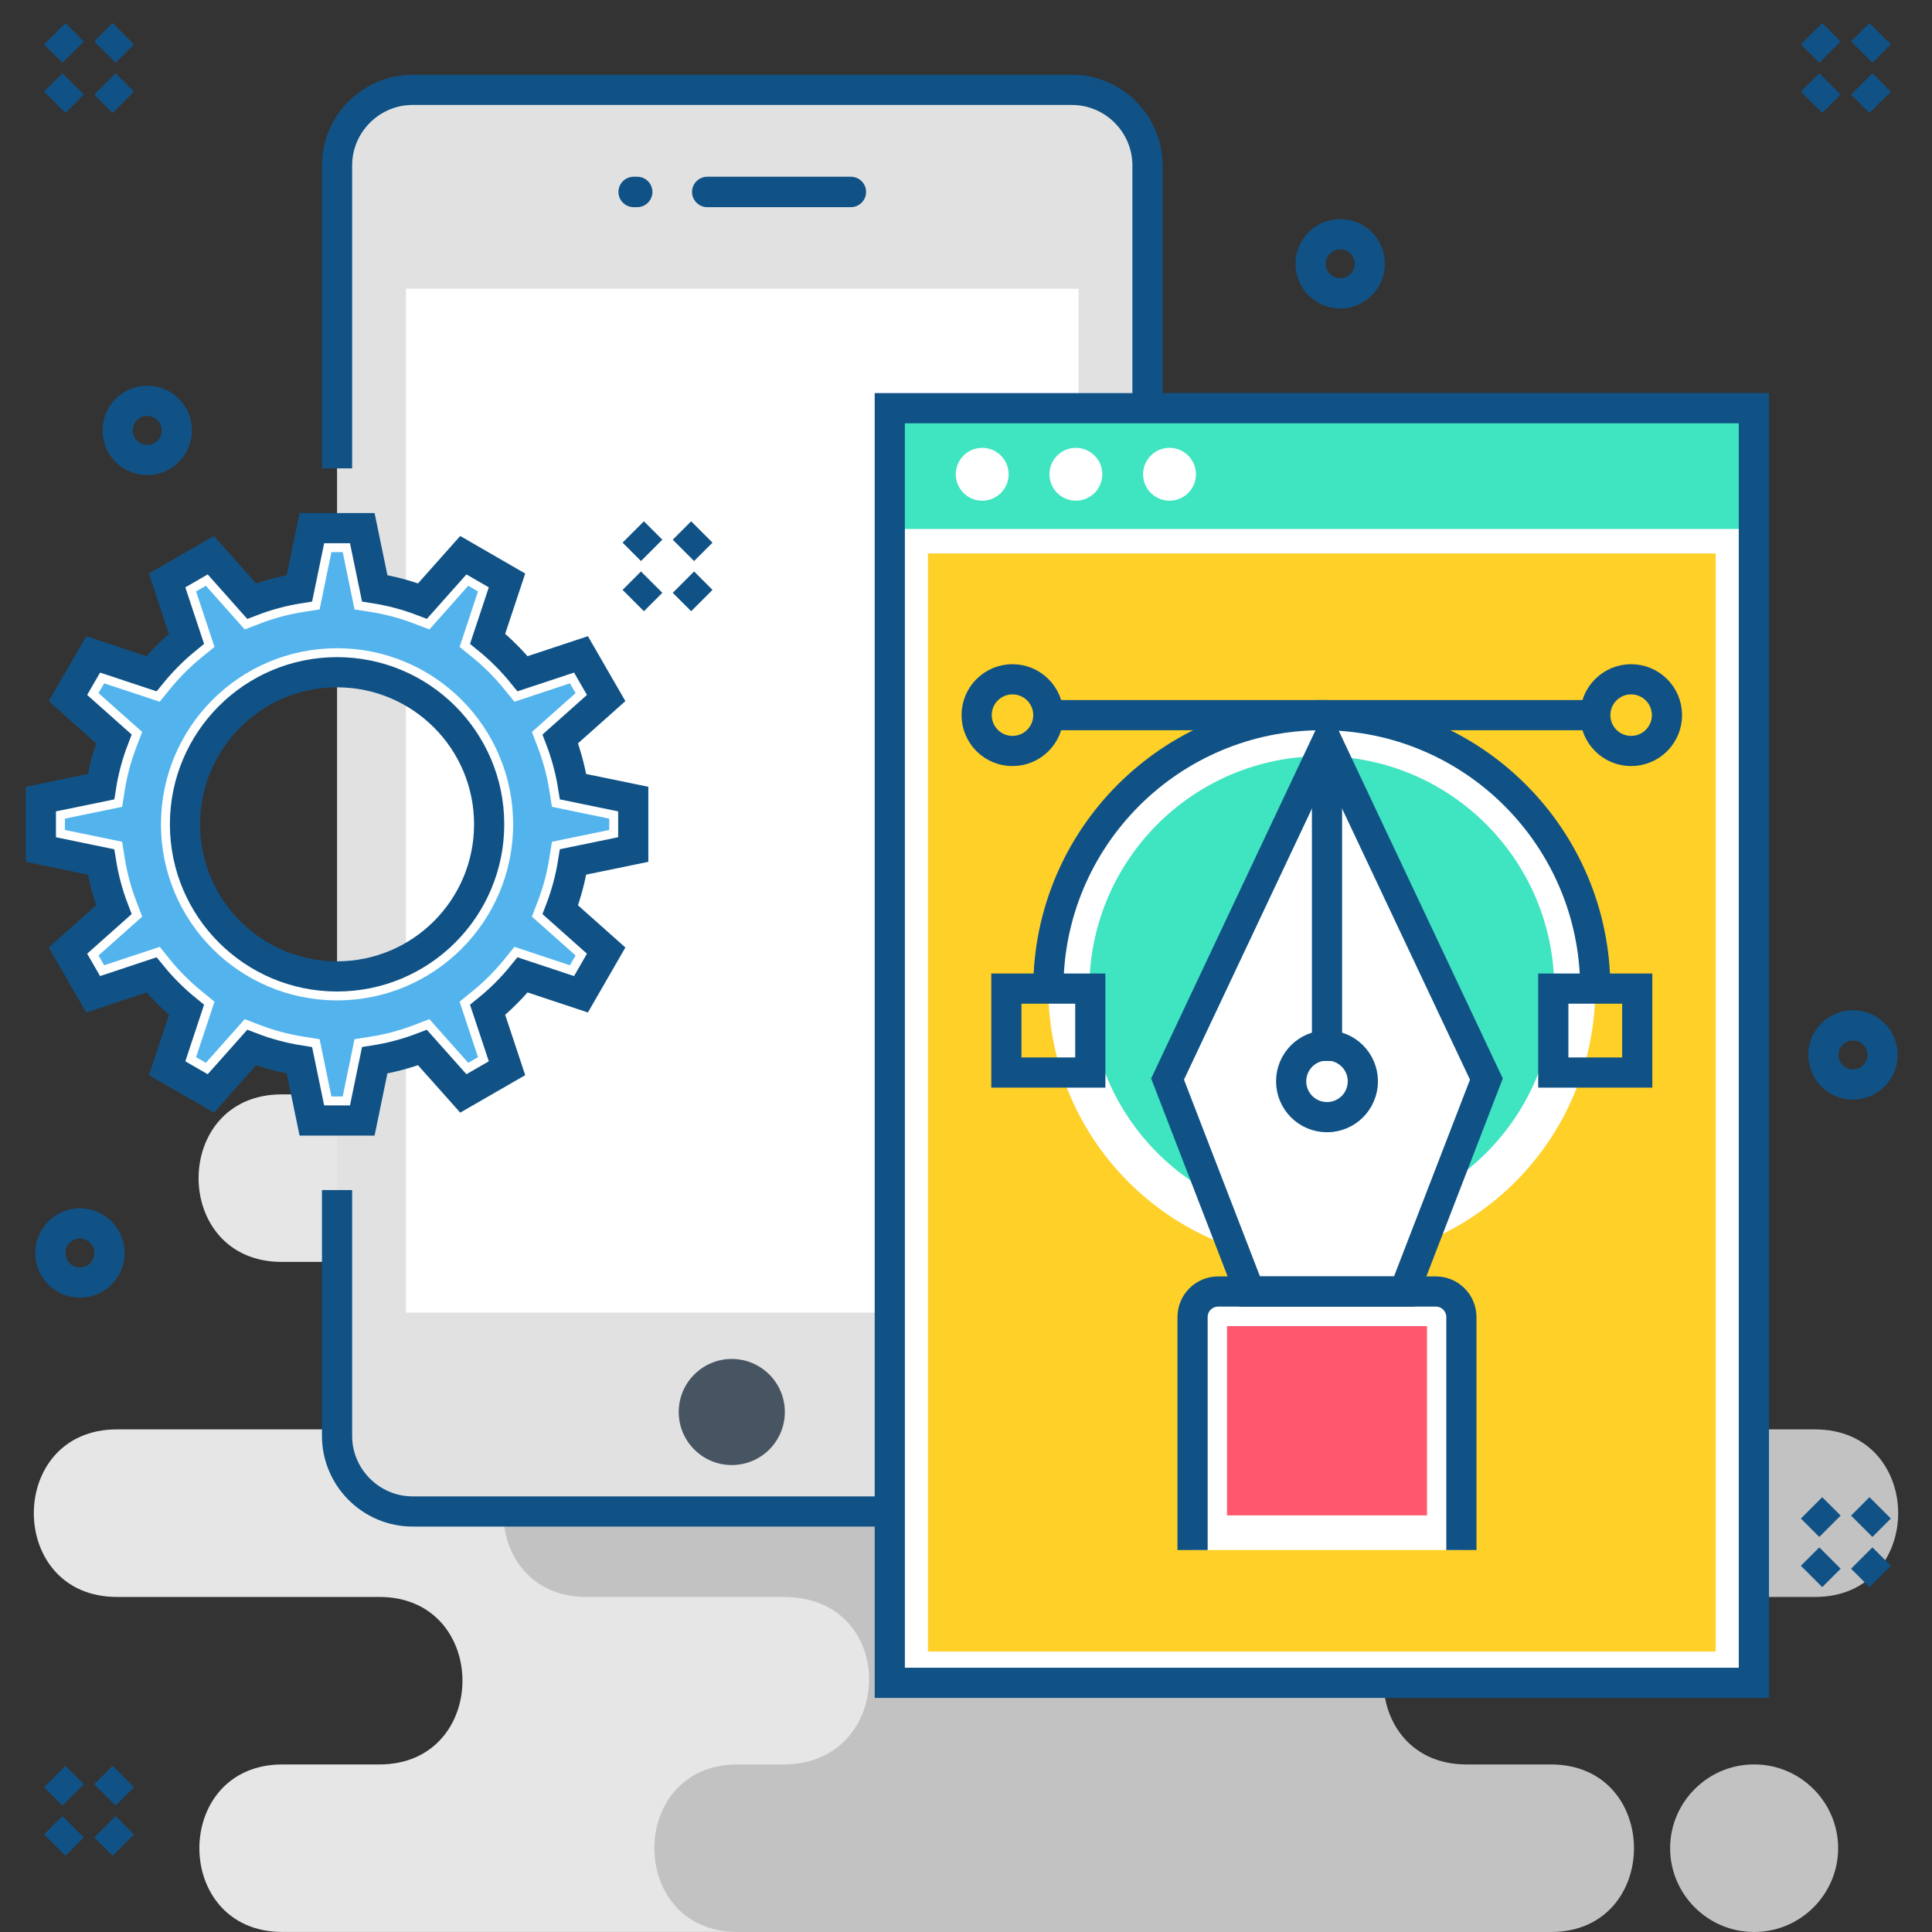 <svg xmlns="http://www.w3.org/2000/svg" clip-rule="evenodd" fill-rule="evenodd" height="256" viewBox="0 0 41661 41661" width="256"><rect x="0" y="0" width="41661" height="41661" fill="#333333" stroke="none"/><g id="Layer_x0020_1"><path d="m0 0h41661v41661h-41661z" fill="none"></path><g id="_461968680"><path d="m6091 38048h2089c2390 0 2390-3612 0-3612h-5659c-2389 0-2389-3613 0-3613h5544c2390 0 2390-3612 0-3612h-1991c-2389 0-2389-3612 0-3612h9918 3528 5378c2390 0 2390 3612 0 3612h-995c-2390 0-2390 3612 0 3612h2714c2390 0 2390 3613 0 3613h-2829c-2390 0-2390 3612 0 3612h870c2389 0 2389 3612 0 3612h-5138-3528-9901c-2389 0-2389-3612 0-3612z" fill="#e6e6e6"></path><path d="m16900 23599h18601c2390 0 2390 3612 0 3612h-1855c-2524 0-2747 3612 277 3612h5216c2390 0 2390 3613 0 3613h-7514c-2390 0-2390 3612 0 3612h1818c2389 0 2389 3613 0 3613h-16543l-997-1c-2390 0-2390-3612 0-3612h997c2405 0 2505-3612 0-3612h-4255c-2389 0-2389-3613 0-3613h3083c2646 82 2959-3612 0-3612h-1883c-2390 0-2390-3612 0-3612zm20931 14449h-11c-993 0-1806 813-1806 1806 0 994 813 1806 1806 1806h11c993 0 1806-812 1806-1806 0-993-813-1806-1806-1806z" fill="#c2c2c2"></path></g><g id="_461959992"><rect fill="#e1e1e1" height="30654" rx="1629" ry="1485" width="17476" x="7268" y="1938"></rect><path d="m8754 6226h14505v22078h-14505z" fill="#fff"></path><path d="m7268 10100v-6533c0-896 733-1629 1629-1629h14218c896 0 1629 733 1629 1629v27396c0 896-733 1630-1629 1630h-14218c-896 0-1629-734-1629-1630v-5301" fill="none" stroke="#105286" stroke-width="650.941"></path><circle cx="15780" cy="30448" fill="#475563" r="1144"></circle><path d="m15251 3811h3097c181 0 328 147 328 328 0 180-147 328-328 328h-3097c-180 0-328-148-328-328 0-181 148-328 328-328zm-1587 0h77c180 0 328 147 328 328 0 180-148 328-328 328h-77c-180 0-328-148-328-328 0-181 148-328 328-328z" fill="#105286"></path></g><path d="m19187 8802h18633v27486h-18633z" fill="#fff"></path><path d="m19187 8802h18633v2604h-18633z" fill="#3fe4c0"></path><path d="m20010 11935h16986v23678h-16986z" fill="#ffd027"></path><path d="m28503 15421c3257 0 5897 2640 5897 5897s-2640 5897-5897 5897-5897-2640-5897-5897 2640-5897 5897-5897z" fill="#fff"></path><path d="m19187 8802h18633v27486h-18633z" fill="none" stroke="#105286" stroke-width="650.941"></path><g id="_461963424" fill="#fff"><circle cx="21180" cy="10227" r="570"></circle><circle cx="23200" cy="10227" r="570"></circle><circle cx="25219" cy="10227" r="570"></circle></g><path d="m1181 727 396 397m1082-397-397 397m-685 685-396 397m1081-397 397 397" fill="none" stroke="#105286" stroke-width="650.941"></path><path d="m39064 727 397 397m1082-397-397 397m-685 685-397 397m1082-397 397 397" fill="none" stroke="#105286" stroke-width="650.941"></path><path d="m39064 32515 397 397m1082-397-397 397m-685 685-397 397m1082-397 397 397" fill="none" stroke="#105286" stroke-width="650.941"></path><path d="m1181 38309 396 397m1082-397-397 397m-685 685-396 396m1081-396 397 396" fill="none" stroke="#105286" stroke-width="650.941"></path><path d="m13655 11471 397 397m1082-397-397 397m-685 685-397 397m1082-397 397 397" fill="none" stroke="#105286" stroke-width="650.941"></path><circle cx="3175" cy="9281" fill="none" r="638" stroke="#105286" stroke-width="650.941"></circle><circle cx="1723" cy="27019" fill="none" r="638" stroke="#105286" stroke-width="650.941"></circle><circle cx="28900" cy="5688" fill="none" r="638" stroke="#105286" stroke-width="650.941"></circle><path d="m8080 12686c357 56 702 149 1031 275l880-989c314 181 628 362 942 544l-418 1258c277 225 530 478 754 754l1259-417c181 314 362 628 543 941l-989 881c126 329 219 674 276 1031l1297 267v1088l-1297 267c-57 358-150 703-276 1032l989 880c-181 314-362 628-543 942l-1259-418c-224 277-477 529-754 754l418 1259c-314 181-628 362-942 543l-881-989c-328 125-673 219-1030 275l-268 1298c-363 0-725 0-1087 0l-268-1297c-357-57-702-150-1031-276l-880 989c-314-181-628-362-942-543l417-1259c-276-225-529-477-754-754l-1258 418c-182-314-363-628-544-942l990-881c-126-328-219-673-276-1030l-1298-268c0-363 0-725 0-1088l1298-267c56-358 150-703 276-1031l-990-881c181-313 363-627 544-941l1258 417c225-276 478-529 754-754l-417-1258c314-182 628-363 942-544l880 990c329-126 674-220 1031-276l268-1298h1087zm-812 1810c1811 0 3280 1468 3280 3279s-1469 3280-3280 3280-3279-1469-3279-3280 1468-3279 3279-3279z" fill="#fff"></path><path d="m7390 11906c-81 0-162 0-244 0l-254 1235-354 56c-317 50-627 133-927 248l-334 128-838-942c-70 41-141 81-211 122l397 1197-277 226c-249 202-477 430-679 679l-225 277-1198-397c-40 70-81 141-122 211l942 838-128 334c-115 299-198 610-248 927l-56 353-1235 255v244l1235 255 56 354c50 316 134 627 248 926l128 334-942 838c41 71 82 141 122 211l1198-397 225 278c202 249 430 476 679 678l277 226-397 1197c70 41 141 81 211 122l838-942 334 128c300 115 610 198 927 248l354 56 254 1235h244l255-1235 354-56c316-50 627-133 926-248l334-128 838 942c71-41 141-81 211-122l-397-1197 278-226c249-202 476-430 679-678l225-278 1197 397c41-70 82-140 122-211l-942-838 128-334c115-299 198-610 248-926l56-354 1236-255c0-81 0-162 0-244l-1236-255-56-353c-50-317-133-628-248-927l-128-334 942-838c-40-70-81-141-122-211l-1197 397-226-277c-202-249-429-477-678-679l-278-226 397-1197c-70-41-140-81-211-122l-837 942-335-128c-299-115-610-198-926-248l-354-56zm-122 2072c2097 0 3797 1700 3797 3797s-1700 3797-3797 3797-3797-1700-3797-3797 1700-3797 3797-3797z" fill="#53b4ed"></path><path d="m8080 12686c357 56 702 149 1031 275l880-989c314 181 628 362 942 544l-418 1258c277 225 530 478 754 754l1259-417c181 314 362 628 543 941l-989 881c126 329 219 674 276 1031l1297 267v1088l-1297 267c-57 358-150 703-276 1032l989 880c-181 314-362 628-543 942l-1259-418c-224 277-477 529-754 754l418 1259c-314 181-628 362-942 543l-881-989c-328 125-673 219-1030 275l-268 1298c-363 0-725 0-1087 0l-268-1297c-357-57-702-150-1031-276l-880 989c-314-181-628-362-942-543l417-1259c-276-225-529-477-754-754l-1258 418c-182-314-363-628-544-942l990-881c-126-328-219-673-276-1030l-1298-268c0-363 0-725 0-1088l1298-267c56-358 150-703 276-1031l-990-881c181-313 363-627 544-941l1258 417c225-276 478-529 754-754l-417-1258c314-182 628-363 942-544l880 990c329-126 674-220 1031-276l268-1298h1087zm-812 1810c1811 0 3280 1468 3280 3279s-1469 3280-3280 3280-3279-1469-3279-3280 1468-3279 3279-3279z" fill="none" stroke="#105286" stroke-width="650.941"></path><path d="m22606 21318c0-3257 2640-5897 5897-5897s5897 2640 5897 5897" fill="none" stroke="#105286" stroke-width="650.941"></path><circle cx="28503" cy="21318" fill="#3fe4c0" r="5012"></circle><path d="m25716 27850h5797v5574h-5797z" fill="#fff"></path><path d="m26947 27850-1770-4581 3438-7285 3437 7285-1769 4581h-1668z" fill="#fff"></path><path d="m26459 28596h4312v4081h-4312z" fill="#ff576b"></path><path d="m25716 33424v-5024c0-303 247-550 550-550h4698c302 0 549 247 549 550v5024" fill="none" stroke="#105286" stroke-width="650.941"></path><path d="m27569 26330-1110-2873 2156-4567 2155 4567-1110 2873h-1045z" fill="#fff"></path><g fill="none" stroke="#105286" stroke-width="650.941"><path d="m26947 27850-1770-4581 3438-7285 3437 7285-1769 4581h-1668z"></path><path d="m28615 15984v6894"></path><path d="m22606 15421h11794"></path><path d="m21701 21318h1810v1810h-1810z"></path><path d="m33495 21318h1810v1810h-1810z"></path><circle cx="28615" cy="23317" r="773"></circle><circle cx="35173" cy="15421" r="773"></circle><circle cx="21833" cy="15421" r="773"></circle><circle cx="39957" cy="22748" r="638"></circle></g></g></svg>